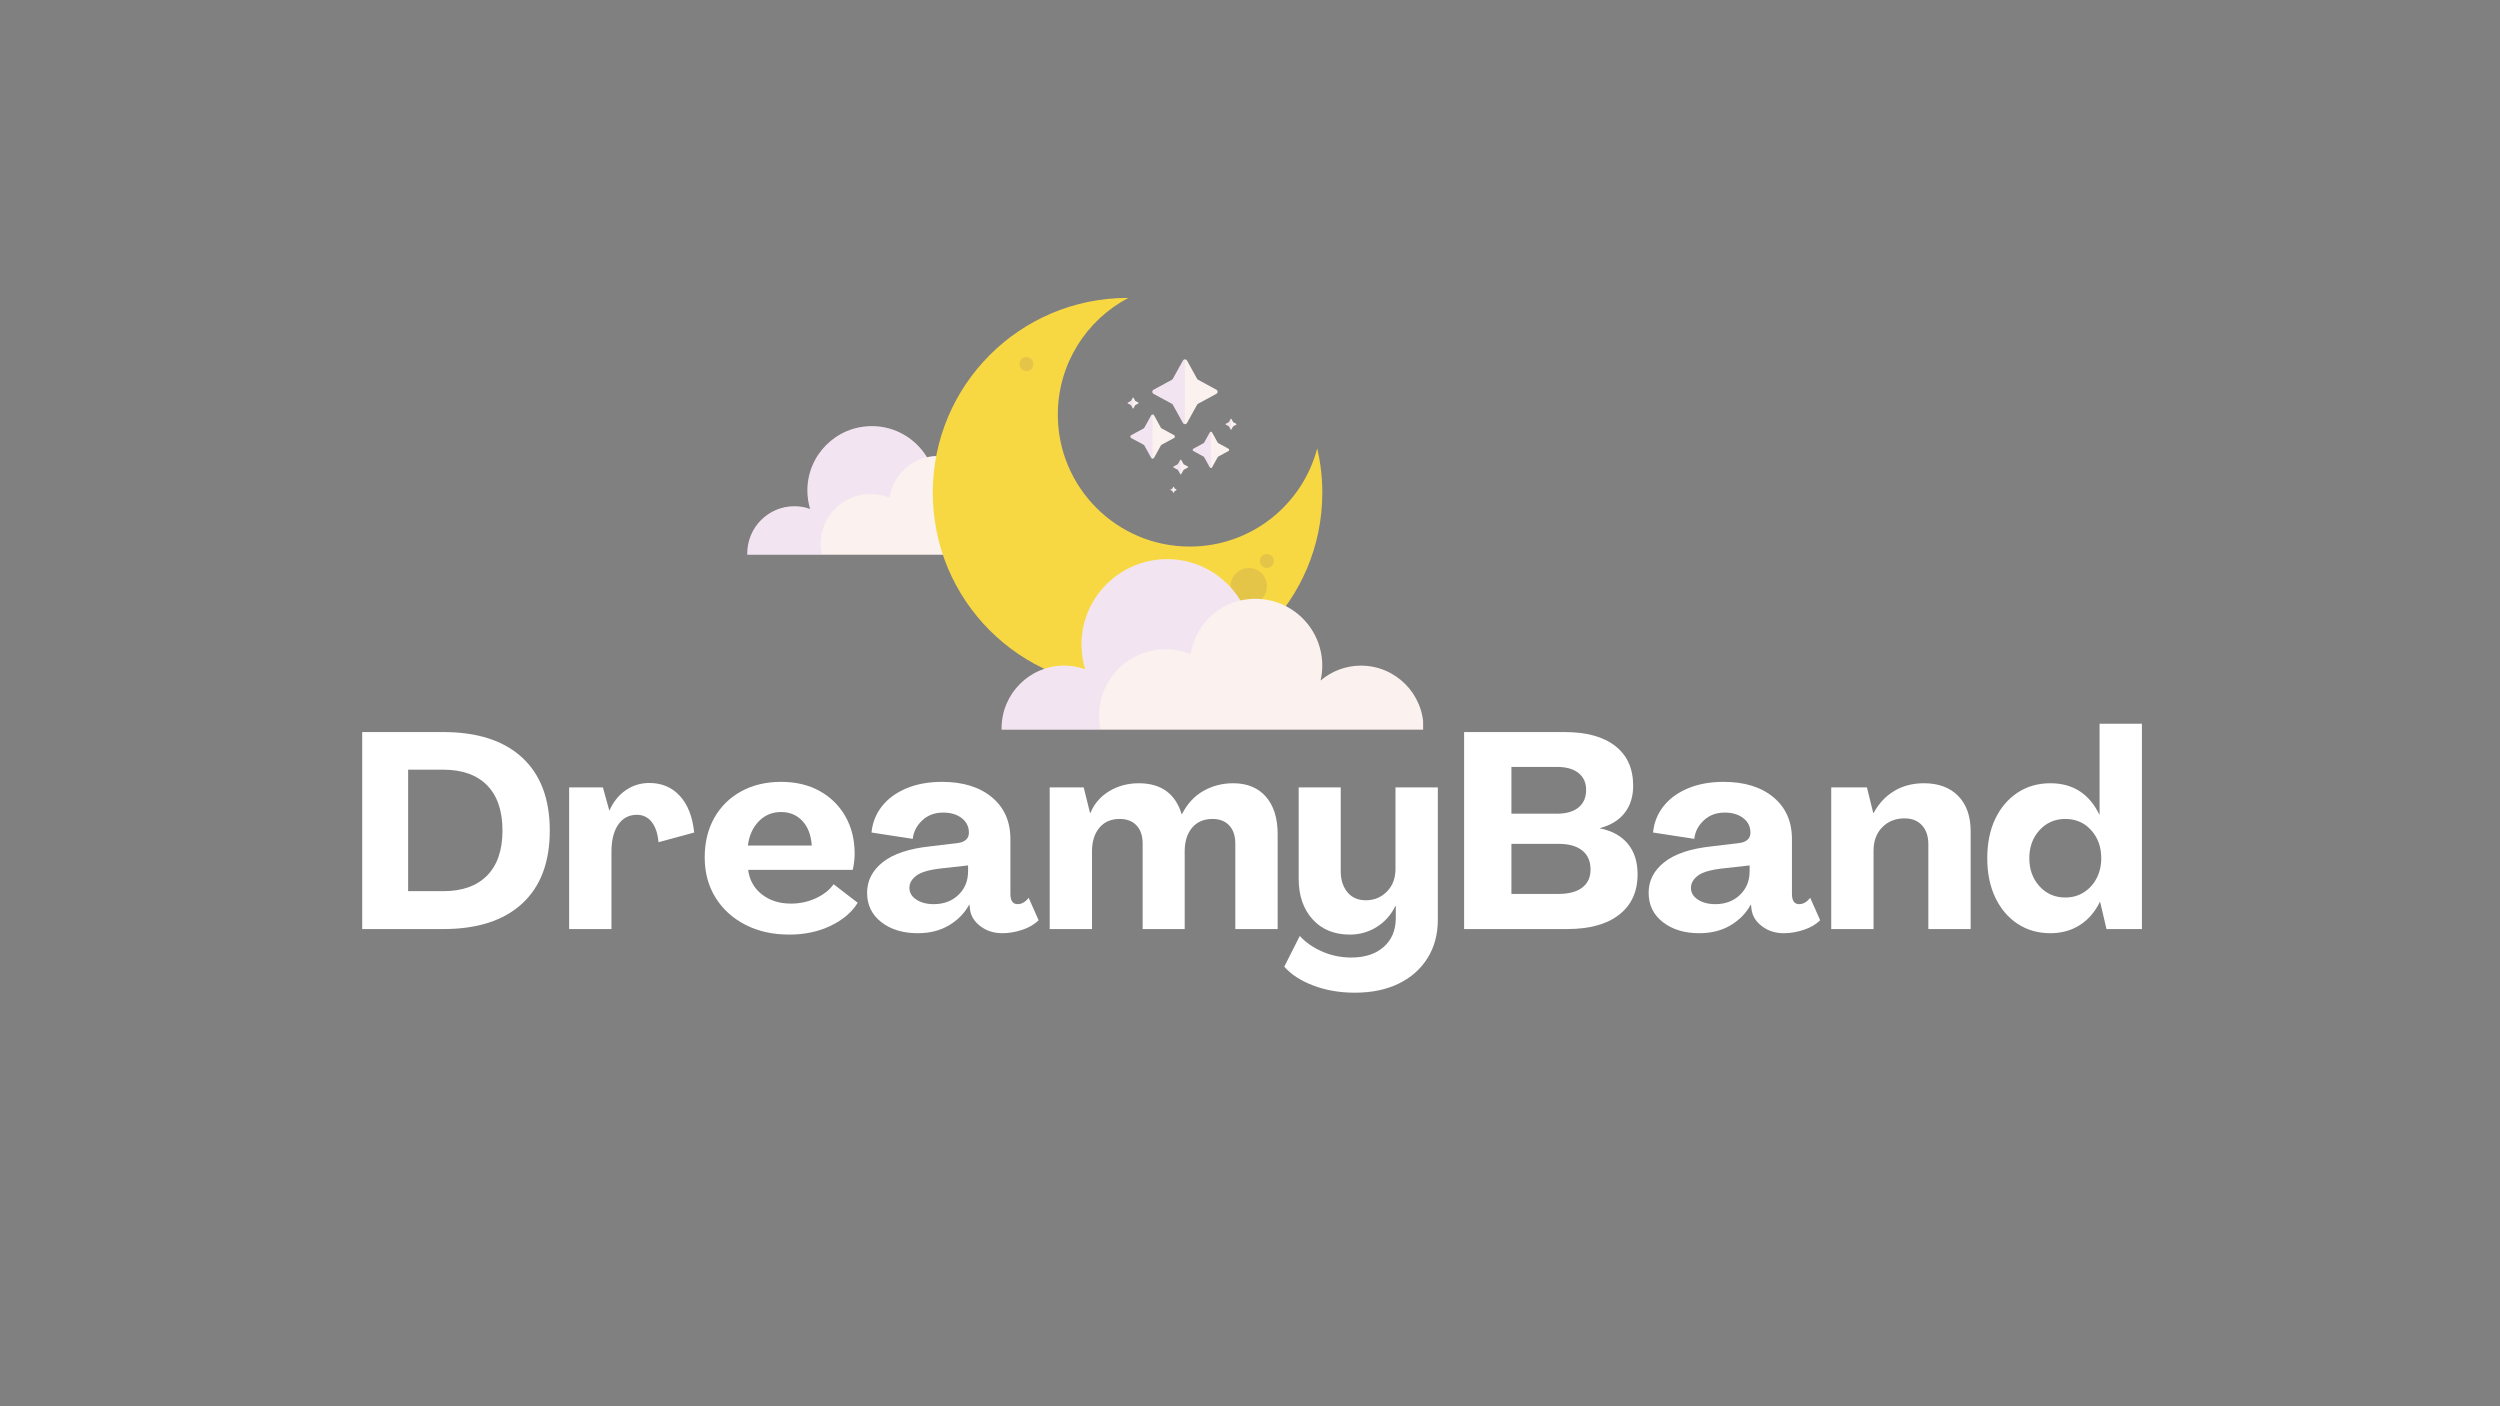 <svg version="1.0" preserveAspectRatio="xMidYMid meet" height="1080" viewBox="0 0 1440 810" zoomAndPan="magnify" width="1920" xmlns:xlink="http://www.w3.org/1999/xlink" xmlns="http://www.w3.org/2000/svg"><rect x="0" y="0" width="1440" height="810" fill="#808080" stroke="none"/><defs><filter id="67caaab5e9" height="100%" width="100%" y="0%" x="0%"><feColorMatrix color-interpolation-filters="sRGB" values="0 0 0 0 1 0 0 0 0 1 0 0 0 0 1 0 0 0 1 0"></feColorMatrix></filter><g></g><clipPath id="7a4dc97558"><path clip-rule="nonzero" d="M 430.43 245.48 L 613.688 245.48 L 613.688 319.684 L 430.43 319.684 Z M 430.43 245.48"></path></clipPath><clipPath id="2012ad23a9"><path clip-rule="nonzero" d="M 430.43 245.48 L 535 245.48 L 535 319.684 L 430.43 319.684 Z M 430.43 245.48"></path></clipPath><mask id="1d1efc539d"><g filter="url(#67caaab5e9)"><rect fill-opacity="0.1" height="972" y="-81" fill="#000000" width="1728" x="-144"></rect></g></mask><clipPath id="8effa98afc"><path clip-rule="nonzero" d="M 0.43 0.48 L 104 0.48 L 104 74.684 L 0.43 74.684 Z M 0.43 0.48"></path></clipPath><clipPath id="4e6239507d"><rect height="75" y="0" width="105" x="0"></rect></clipPath><clipPath id="4164382793"><path clip-rule="nonzero" d="M 537.277 171.602 L 761.52 171.602 L 761.52 395.84 L 537.277 395.84 Z M 537.277 171.602"></path></clipPath><mask id="41d3741b8e"><g filter="url(#67caaab5e9)"><rect fill-opacity="0.1" height="972" y="-81" fill="#000000" width="1728" x="-144"></rect></g></mask><clipPath id="d8ca7dafdd"><path clip-rule="nonzero" d="M 0.48 0.121 L 22 0.121 L 22 21.238 L 0.48 21.238 Z M 0.48 0.121"></path></clipPath><clipPath id="1f7a41ff4d"><rect height="22" y="0" width="23" x="0"></rect></clipPath><mask id="1a680ddfe1"><g filter="url(#67caaab5e9)"><rect fill-opacity="0.1" height="972" y="-81" fill="#000000" width="1728" x="-144"></rect></g></mask><clipPath id="5df1e88829"><rect height="11" y="0" width="11" x="0"></rect></clipPath><mask id="4d864f8340"><g filter="url(#67caaab5e9)"><rect fill-opacity="0.1" height="972" y="-81" fill="#000000" width="1728" x="-144"></rect></g></mask><clipPath id="8bfb618ce3"><path clip-rule="nonzero" d="M 1 0.199 L 9.68 0.199 L 9.68 9 L 1 9 Z M 1 0.199"></path></clipPath><clipPath id="64ab5537a9"><rect height="10" y="0" width="10" x="0"></rect></clipPath><clipPath id="7e5b3a2823"><path clip-rule="nonzero" d="M 576.926 322.109 L 819.723 322.109 L 819.723 420.27 L 576.926 420.27 Z M 576.926 322.109"></path></clipPath><clipPath id="67a42fcead"><path clip-rule="nonzero" d="M 576.926 322.109 L 715 322.109 L 715 420.27 L 576.926 420.27 Z M 576.926 322.109"></path></clipPath><mask id="350f0d626b"><g filter="url(#67caaab5e9)"><rect fill-opacity="0.1" height="972" y="-81" fill="#000000" width="1728" x="-144"></rect></g></mask><clipPath id="c0f4d13d61"><path clip-rule="nonzero" d="M 0.926 0.109 L 138.719 0.109 L 138.719 98.27 L 0.926 98.27 Z M 0.926 0.109"></path></clipPath><clipPath id="b8e7d243fa"><rect height="99" y="0" width="139" x="0"></rect></clipPath><clipPath id="28b9870723"><path clip-rule="nonzero" d="M 663 207.172 L 702 207.172 L 702 245 L 663 245 Z M 663 207.172"></path></clipPath><clipPath id="951500f00d"><path clip-rule="nonzero" d="M 674 280 L 678 280 L 678 283.723 L 674 283.723 Z M 674 280"></path></clipPath><clipPath id="e8cddd61eb"><path clip-rule="nonzero" d="M 705 241 L 712.102 241 L 712.102 248 L 705 248 Z M 705 241"></path></clipPath><clipPath id="df75a6d394"><path clip-rule="nonzero" d="M 649.469 228 L 656 228 L 656 236 L 649.469 236 Z M 649.469 228"></path></clipPath><clipPath id="565ee1dc33"><path clip-rule="nonzero" d="M 663 207.172 L 683 207.172 L 683 245 L 663 245 Z M 663 207.172"></path></clipPath><mask id="8d10a4aabc"><g filter="url(#67caaab5e9)"><rect fill-opacity="0.1" height="972" y="-81" fill="#000000" width="1728" x="-144"></rect></g></mask><clipPath id="3f6c90377a"><path clip-rule="nonzero" d="M 0.359 0.172 L 19.559 0.172 L 19.559 37.559 L 0.359 37.559 Z M 0.359 0.172"></path></clipPath><clipPath id="18a3587190"><rect height="38" y="0" width="20" x="0"></rect></clipPath><mask id="2c923aa613"><g filter="url(#67caaab5e9)"><rect fill-opacity="0.1" height="972" y="-81" fill="#000000" width="1728" x="-144"></rect></g></mask><clipPath id="9230f3b29f"><path clip-rule="nonzero" d="M 0.879 0.398 L 11.922 0.398 L 11.922 21.762 L 0.879 21.762 Z M 0.879 0.398"></path></clipPath><clipPath id="a0aa03040b"><rect height="22" y="0" width="12" x="0"></rect></clipPath><mask id="01a14bcd0f"><g filter="url(#67caaab5e9)"><rect fill-opacity="0.1" height="972" y="-81" fill="#000000" width="1728" x="-144"></rect></g></mask><clipPath id="cc4e4570f9"><path clip-rule="nonzero" d="M 0.602 0.48 L 5.398 0.48 L 5.398 9.602 L 0.602 9.602 Z M 0.602 0.48"></path></clipPath><clipPath id="ed4d5c2e12"><rect height="10" y="0" width="6" x="0"></rect></clipPath><clipPath id="ff4d8b67a3"><path clip-rule="nonzero" d="M 673 280 L 677 280 L 677 283.723 L 673 283.723 Z M 673 280"></path></clipPath><mask id="b25ba6c5e9"><g filter="url(#67caaab5e9)"><rect fill-opacity="0.1" height="972" y="-81" fill="#000000" width="1728" x="-144"></rect></g></mask><clipPath id="a29e537501"><path clip-rule="nonzero" d="M 1 0.078 L 3 0.078 L 3 3.723 L 1 3.723 Z M 1 0.078"></path></clipPath><clipPath id="87d7dab005"><rect height="4" y="0" width="4" x="0"></rect></clipPath><mask id="899587d3f1"><g filter="url(#67caaab5e9)"><rect fill-opacity="0.1" height="972" y="-81" fill="#000000" width="1728" x="-144"></rect></g></mask><clipPath id="5127bf2857"><path clip-rule="nonzero" d="M 0.602 1 L 4.441 1 L 4.441 7.68 L 0.602 7.68 Z M 0.602 1"></path></clipPath><clipPath id="b509641762"><rect height="8" y="0" width="5" x="0"></rect></clipPath><clipPath id="b61c8271f8"><path clip-rule="nonzero" d="M 649.469 228 L 654 228 L 654 236 L 649.469 236 Z M 649.469 228"></path></clipPath><mask id="7c74950621"><g filter="url(#67caaab5e9)"><rect fill-opacity="0.1" height="972" y="-81" fill="#000000" width="1728" x="-144"></rect></g></mask><clipPath id="7c27320775"><path clip-rule="nonzero" d="M 0.469 0.719 L 4 0.719 L 4 7.68 L 0.469 7.68 Z M 0.469 0.719"></path></clipPath><clipPath id="9efce8cc6f"><rect height="8" y="0" width="5" x="0"></rect></clipPath><mask id="34826fba96"><g filter="url(#67caaab5e9)"><rect fill-opacity="0.1" height="972" y="-81" fill="#000000" width="1728" x="-144"></rect></g></mask><clipPath id="80a9cbd3bd"><path clip-rule="nonzero" d="M 1 0.32 L 14 0.32 L 14 26.238 L 1 26.238 Z M 1 0.32"></path></clipPath><clipPath id="7942f5456a"><rect height="27" y="0" width="15" x="0"></rect></clipPath></defs><g fill-opacity="1" fill="#ffffff"><g transform="translate(199.863, 535.136)"><g><path d="M 8.766 0 L 8.766 -113.469 L 55.453 -113.469 C 75.109 -113.469 90.25 -108.578 100.875 -98.797 C 111.5 -89.023 116.812 -75.004 116.812 -56.734 C 116.812 -38.461 111.5 -24.438 100.875 -14.656 C 90.25 -4.883 75.109 0 55.453 0 Z M 35.219 -21.828 L 55.453 -21.828 C 66.398 -21.828 74.82 -24.828 80.719 -30.828 C 86.613 -36.836 89.562 -45.473 89.562 -56.734 C 89.562 -68.098 86.613 -76.781 80.719 -82.781 C 74.82 -88.789 66.398 -91.797 55.453 -91.797 L 35.219 -91.797 Z M 35.219 -21.828"></path></g></g></g><g fill-opacity="1" fill="#ffffff"><g transform="translate(321.448, 535.136)"><g><path d="M 52.594 -84.141 C 59.707 -84.141 65.547 -81.672 70.109 -76.734 C 74.68 -71.797 77.445 -64.754 78.406 -55.609 L 57.844 -50.031 C 57.414 -55.031 56.113 -58.91 53.938 -61.672 C 51.758 -64.43 48.922 -65.812 45.422 -65.812 C 40.848 -65.812 37.258 -63.926 34.656 -60.156 C 32.051 -56.383 30.75 -51.156 30.75 -44.469 L 30.75 0 L 6.375 0 L 6.375 -81.594 L 25.812 -81.594 L 29.484 -68.359 L 29.641 -68.359 C 31.867 -73.359 35 -77.238 39.031 -80 C 43.07 -82.758 47.594 -84.141 52.594 -84.141 Z M 52.594 -84.141"></path></g></g></g><g fill-opacity="1" fill="#ffffff"><g transform="translate(402.24, 535.136)"><g><path d="M 52.422 3.188 C 42.867 3.188 34.426 1.301 27.094 -2.469 C 19.758 -6.238 14.02 -11.469 9.875 -18.156 C 5.738 -24.852 3.672 -32.562 3.672 -41.281 C 3.672 -49.883 5.5 -57.453 9.156 -63.984 C 12.82 -70.516 17.973 -75.613 24.609 -79.281 C 31.254 -82.945 38.938 -84.781 47.656 -84.781 C 56.145 -84.781 63.551 -83.023 69.875 -79.516 C 76.195 -76.016 81.133 -71.156 84.688 -64.938 C 88.25 -58.719 90.031 -51.52 90.031 -43.344 C 90.031 -41.75 89.926 -40.129 89.719 -38.484 C 89.508 -36.836 89.242 -35.379 88.922 -34.109 L 28.688 -34.109 C 29.426 -28.266 32.051 -23.562 36.562 -20 C 41.082 -16.438 46.691 -14.656 53.391 -14.656 C 58.484 -14.656 63.258 -15.691 67.719 -17.766 C 72.188 -19.836 75.586 -22.52 77.922 -25.812 L 91.797 -15.141 C 88.492 -9.723 83.312 -5.312 76.25 -1.906 C 69.188 1.488 61.242 3.188 52.422 3.188 Z M 28.531 -48.125 L 65.344 -48.125 C 64.914 -54.176 63.109 -58.898 59.922 -62.297 C 56.734 -65.703 52.645 -67.406 47.656 -67.406 C 42.551 -67.406 38.27 -65.625 34.812 -62.062 C 31.363 -58.508 29.27 -53.863 28.531 -48.125 Z M 28.531 -48.125"></path></g></g></g><g fill-opacity="1" fill="#ffffff"><g transform="translate(497.054, 535.136)"><g><path d="M 31.547 2.391 C 23.047 2.391 16.062 0.266 10.594 -3.984 C 5.125 -8.234 2.391 -13.863 2.391 -20.875 C 2.391 -27.883 5.414 -33.781 11.469 -38.562 C 17.531 -43.344 26.672 -46.375 38.891 -47.656 L 54.656 -49.562 C 56.57 -49.77 58.113 -50.379 59.281 -51.391 C 60.445 -52.398 61.031 -53.754 61.031 -55.453 C 61.031 -58.961 59.648 -61.781 56.891 -63.906 C 54.129 -66.031 50.57 -67.094 46.219 -67.094 C 41.332 -67.094 37.297 -65.578 34.109 -62.547 C 30.922 -59.516 29.113 -55.984 28.688 -51.953 L 4.938 -55.609 C 5.469 -61.242 7.457 -66.266 10.906 -70.672 C 14.363 -75.086 19.066 -78.539 25.016 -81.031 C 30.961 -83.531 37.816 -84.781 45.578 -84.781 C 57.578 -84.781 67.133 -81.832 74.25 -75.938 C 81.375 -70.039 84.938 -61.992 84.938 -51.797 L 84.938 -20.234 C 84.938 -16.305 86.316 -14.344 89.078 -14.344 C 91.422 -14.344 93.547 -15.562 95.453 -18 L 101.188 -5.094 C 98.75 -2.656 95.586 -0.801 91.703 0.469 C 87.828 1.75 84.031 2.391 80.312 2.391 C 75.426 2.391 71.227 1.062 67.719 -1.594 C 64.219 -4.25 62.203 -7.438 61.672 -11.156 L 61.359 -14.031 L 61.188 -14.031 C 58.531 -9.133 54.648 -5.172 49.547 -2.141 C 44.453 0.879 38.453 2.391 31.547 2.391 Z M 40.797 -14.344 C 46.535 -14.344 51.266 -16.117 54.984 -19.672 C 58.703 -23.234 60.562 -27.781 60.562 -33.312 L 60.562 -36.656 L 44.938 -34.906 C 38.133 -34.156 33.406 -32.77 30.75 -30.75 C 28.094 -28.738 26.766 -26.406 26.766 -23.75 C 26.766 -20.977 28.094 -18.719 30.75 -16.969 C 33.406 -15.219 36.754 -14.344 40.797 -14.344 Z M 40.797 -14.344"></path></g></g></g><g fill-opacity="1" fill="#ffffff"><g transform="translate(598.242, 535.136)"><g><path d="M 6.375 0 L 6.375 -81.594 L 25.969 -81.594 L 29.641 -66.766 L 29.797 -66.766 C 32.023 -72.191 35.66 -76.414 40.703 -79.438 C 45.754 -82.469 51.414 -83.984 57.688 -83.984 C 70.539 -83.984 78.773 -78.035 82.391 -66.141 L 82.547 -66.141 C 85.629 -72.191 89.77 -76.676 94.969 -79.594 C 100.176 -82.52 105.863 -83.984 112.031 -83.984 C 120.102 -83.984 126.395 -81.406 130.906 -76.25 C 135.426 -71.102 137.688 -63.906 137.688 -54.656 L 137.688 0 L 113.297 0 L 113.297 -49.234 C 113.297 -53.703 112.129 -57.18 109.797 -59.672 C 107.461 -62.172 104.273 -63.422 100.234 -63.422 C 95.141 -63.422 91.18 -61.719 88.359 -58.312 C 85.547 -54.914 84.141 -50.406 84.141 -44.781 L 84.141 0 L 59.922 0 L 59.922 -49.234 C 59.922 -53.703 58.75 -57.18 56.406 -59.672 C 54.07 -62.172 50.832 -63.422 46.688 -63.422 C 41.695 -63.422 37.789 -61.719 34.969 -58.312 C 32.156 -54.914 30.75 -50.406 30.75 -44.781 L 30.75 0 Z M 6.375 0"></path></g></g></g><g fill-opacity="1" fill="#ffffff"><g transform="translate(741.818, 535.136)"><g><path d="M 38.562 36.656 C 29.957 36.656 22.039 35.301 14.812 32.594 C 7.594 29.883 1.961 26.242 -2.078 21.672 L 6.859 3.984 C 10.254 7.703 14.582 10.703 19.844 12.984 C 25.102 15.266 30.656 16.406 36.5 16.406 C 44.352 16.406 50.594 14.359 55.219 10.266 C 59.844 6.18 62.156 0.633 62.156 -6.375 L 62.156 -13.391 L 61.984 -13.391 C 59.441 -8.18 55.832 -4.113 51.156 -1.188 C 46.477 1.727 41.328 3.188 35.703 3.188 C 26.672 3.188 19.5 0.238 14.188 -5.656 C 8.875 -11.551 6.219 -19.332 6.219 -29 L 6.219 -81.594 L 30.438 -81.594 L 30.438 -33.312 C 30.438 -28.414 31.711 -24.398 34.266 -21.266 C 36.816 -18.141 40.375 -16.578 44.938 -16.578 C 49.719 -16.578 53.754 -18.25 57.047 -21.594 C 60.336 -24.938 61.984 -29.266 61.984 -34.578 L 61.984 -81.594 L 86.375 -81.594 L 86.375 -5.578 C 86.375 3.023 84.379 10.488 80.391 16.812 C 76.41 23.133 70.859 28.02 63.734 31.469 C 56.617 34.926 48.227 36.656 38.562 36.656 Z M 38.562 36.656"></path></g></g></g><g fill-opacity="1" fill="#ffffff"><g transform="translate(834.561, 535.136)"><g><path d="M 8.766 0 L 8.766 -113.469 L 66.609 -113.469 C 79.254 -113.469 89.004 -110.785 95.859 -105.422 C 102.711 -100.055 106.141 -92.43 106.141 -82.547 C 106.141 -76.273 104.488 -71.039 101.188 -66.844 C 97.895 -62.656 93.172 -59.766 87.016 -58.172 L 87.016 -58 C 93.922 -56.625 99.258 -53.676 103.031 -49.156 C 106.801 -44.645 108.688 -38.773 108.688 -31.547 C 108.688 -21.566 105.148 -13.812 98.078 -8.281 C 91.016 -2.758 81.004 0 68.047 0 Z M 36.016 -66.453 L 62.312 -66.453 C 67.625 -66.453 71.738 -67.645 74.656 -70.031 C 77.582 -72.426 79.047 -75.801 79.047 -80.156 C 79.047 -84.301 77.582 -87.539 74.656 -89.875 C 71.738 -92.219 67.625 -93.391 62.312 -93.391 L 36.016 -93.391 Z M 36.016 -20.234 L 63.109 -20.234 C 69.055 -20.234 73.625 -21.453 76.812 -23.891 C 80 -26.336 81.594 -29.797 81.594 -34.266 C 81.594 -39.047 80 -42.707 76.812 -45.25 C 73.625 -47.801 69.055 -49.078 63.109 -49.078 L 36.016 -49.078 Z M 36.016 -20.234"></path></g></g></g><g fill-opacity="1" fill="#ffffff"><g transform="translate(947.223, 535.136)"><g><path d="M 31.547 2.391 C 23.047 2.391 16.062 0.266 10.594 -3.984 C 5.125 -8.234 2.391 -13.863 2.391 -20.875 C 2.391 -27.883 5.414 -33.781 11.469 -38.562 C 17.531 -43.344 26.672 -46.375 38.891 -47.656 L 54.656 -49.562 C 56.57 -49.77 58.113 -50.379 59.281 -51.391 C 60.445 -52.398 61.031 -53.754 61.031 -55.453 C 61.031 -58.961 59.648 -61.781 56.891 -63.906 C 54.129 -66.031 50.57 -67.094 46.219 -67.094 C 41.332 -67.094 37.297 -65.578 34.109 -62.547 C 30.922 -59.516 29.113 -55.984 28.688 -51.953 L 4.938 -55.609 C 5.469 -61.242 7.457 -66.266 10.906 -70.672 C 14.363 -75.086 19.066 -78.539 25.016 -81.031 C 30.961 -83.531 37.816 -84.781 45.578 -84.781 C 57.578 -84.781 67.133 -81.832 74.25 -75.938 C 81.375 -70.039 84.938 -61.992 84.938 -51.797 L 84.938 -20.234 C 84.938 -16.305 86.316 -14.344 89.078 -14.344 C 91.422 -14.344 93.547 -15.562 95.453 -18 L 101.188 -5.094 C 98.75 -2.656 95.586 -0.801 91.703 0.469 C 87.828 1.75 84.031 2.391 80.312 2.391 C 75.426 2.391 71.227 1.062 67.719 -1.594 C 64.219 -4.25 62.203 -7.438 61.672 -11.156 L 61.359 -14.031 L 61.188 -14.031 C 58.531 -9.133 54.648 -5.172 49.547 -2.141 C 44.453 0.879 38.453 2.391 31.547 2.391 Z M 40.797 -14.344 C 46.535 -14.344 51.266 -16.117 54.984 -19.672 C 58.703 -23.234 60.562 -27.781 60.562 -33.312 L 60.562 -36.656 L 44.938 -34.906 C 38.133 -34.156 33.406 -32.77 30.75 -30.75 C 28.094 -28.738 26.766 -26.406 26.766 -23.75 C 26.766 -20.977 28.094 -18.719 30.75 -16.969 C 33.406 -15.219 36.754 -14.344 40.797 -14.344 Z M 40.797 -14.344"></path></g></g></g><g fill-opacity="1" fill="#ffffff"><g transform="translate(1048.411, 535.136)"><g><path d="M 59.766 -83.984 C 68.148 -83.984 74.734 -81.539 79.516 -76.656 C 84.297 -71.77 86.688 -64.969 86.688 -56.25 L 86.688 0 L 62.312 0 L 62.312 -48.766 C 62.312 -53.441 61.086 -57.109 58.641 -59.766 C 56.203 -62.422 52.859 -63.75 48.609 -63.75 C 43.398 -63.75 39.117 -62.047 35.766 -58.641 C 32.422 -55.242 30.75 -50.727 30.75 -45.094 L 30.75 0 L 6.375 0 L 6.375 -81.594 L 26.938 -81.594 L 30.594 -66.766 L 30.75 -66.766 C 33.727 -72.297 37.688 -76.547 42.625 -79.516 C 47.562 -82.492 53.273 -83.984 59.766 -83.984 Z M 59.766 -83.984"></path></g></g></g><g fill-opacity="1" fill="#ffffff"><g transform="translate(1140.994, 535.136)"><g><path d="M 40 2.391 C 32.883 2.391 26.586 0.582 21.109 -3.031 C 15.641 -6.645 11.363 -11.691 8.281 -18.172 C 5.207 -24.648 3.672 -32.191 3.672 -40.797 C 3.672 -49.504 5.207 -57.07 8.281 -63.5 C 11.363 -69.926 15.641 -74.945 21.109 -78.562 C 26.586 -82.176 32.883 -83.984 40 -83.984 C 52.957 -83.984 62.359 -77.977 68.203 -65.969 L 68.359 -65.969 L 68.359 -118.25 L 92.75 -118.25 L 92.75 0 L 72.344 0 L 68.688 -15.625 L 68.531 -15.625 C 65.656 -9.781 61.773 -5.316 56.891 -2.234 C 52.004 0.848 46.375 2.391 40 2.391 Z M 48.609 -18.172 C 52.641 -18.172 56.223 -19.176 59.359 -21.188 C 62.492 -23.207 64.938 -25.914 66.688 -29.312 C 68.445 -32.719 69.328 -36.547 69.328 -40.797 C 69.328 -47.273 67.383 -52.664 63.5 -56.969 C 59.625 -61.27 54.66 -63.422 48.609 -63.422 C 42.66 -63.422 37.719 -61.27 33.781 -56.969 C 29.852 -52.664 27.891 -47.273 27.891 -40.797 C 27.891 -34.316 29.852 -28.926 33.781 -24.625 C 37.719 -20.32 42.66 -18.172 48.609 -18.172 Z M 48.609 -18.172"></path></g></g></g><g clip-path="url(#7a4dc97558)"><path fill-rule="nonzero" fill-opacity="1" d="M 613.305 318.719 C 613.305 318.965 613.305 319.27 613.305 319.512 L 430.438 319.512 C 430.438 319.27 430.438 318.965 430.438 318.719 C 430.438 303.785 442.57 291.594 457.566 291.594 C 460.734 291.594 463.781 292.145 466.648 293.18 C 465.609 289.766 465.062 286.168 465.062 282.453 C 465.062 262.031 481.703 245.453 502.184 245.453 C 515.656 245.453 527.418 252.645 533.941 263.371 C 536.016 262.883 538.211 262.641 540.402 262.641 C 545.461 262.641 550.277 263.922 554.422 266.238 C 563.383 271.176 569.418 280.684 569.418 291.594 C 569.418 293.789 569.176 295.984 568.688 298.055 C 573.441 294.031 579.535 291.594 586.242 291.594 C 601.176 291.656 613.305 303.785 613.305 318.719 Z M 613.305 318.719" fill="#fbf1ef"></path></g><g clip-path="url(#2012ad23a9)"><g mask="url(#1d1efc539d)"><g transform="matrix(1, 0, 0, 1, 430, 245)"><g clip-path="url(#4e6239507d)"><g clip-path="url(#8effa98afc)"><path fill-rule="nonzero" fill-opacity="1" d="M 103.82 18.312 C 92.727 20.992 84.133 30.199 82.363 41.656 C 79.012 40.316 75.355 39.523 71.512 39.523 C 55.605 39.523 42.68 52.387 42.68 68.355 C 42.68 70.488 42.926 72.562 43.352 74.574 L 0.438 74.574 C 0.438 74.328 0.438 74.023 0.438 73.781 C 0.438 58.848 12.57 46.656 27.566 46.656 C 30.734 46.656 33.781 47.203 36.648 48.242 C 35.609 44.828 35.062 41.23 35.062 37.512 C 35.062 17.031 51.703 0.453 72.184 0.453 C 85.594 0.453 97.359 7.582 103.82 18.312 Z M 103.82 18.312" fill="#b175ff"></path></g></g></g></g></g><g clip-path="url(#4164382793)"><path fill-rule="nonzero" fill-opacity="1" d="M 761.652 283.785 C 761.652 345.715 711.465 395.973 649.465 395.973 C 587.465 395.973 537.277 345.789 537.277 283.785 C 537.277 221.859 587.465 171.602 649.465 171.602 L 649.914 171.602 C 625.758 184.316 609.301 209.668 609.301 238.836 C 609.301 280.793 643.332 314.824 685.289 314.824 C 720.59 314.824 750.207 290.816 758.734 258.207 C 760.605 266.434 761.652 274.961 761.652 283.785 Z M 761.652 283.785" fill="#f8d842"></path></g><g mask="url(#41d3741b8e)"><g transform="matrix(1, 0, 0, 1, 708, 327)"><g clip-path="url(#1f7a41ff4d)"><g clip-path="url(#d8ca7dafdd)"><path fill-rule="nonzero" fill-opacity="1" d="M 21.789 10.637 C 21.789 11.324 21.723 12.004 21.59 12.68 C 21.457 13.352 21.258 14.008 20.992 14.645 C 20.73 15.277 20.406 15.883 20.027 16.453 C 19.645 17.023 19.211 17.555 18.723 18.039 C 18.238 18.527 17.707 18.961 17.137 19.34 C 16.566 19.723 15.961 20.047 15.328 20.309 C 14.691 20.574 14.035 20.77 13.363 20.906 C 12.688 21.039 12.008 21.105 11.32 21.105 C 10.633 21.105 9.953 21.039 9.277 20.906 C 8.602 20.77 7.949 20.574 7.312 20.309 C 6.676 20.047 6.074 19.723 5.504 19.34 C 4.93 18.961 4.402 18.527 3.914 18.039 C 3.43 17.555 2.996 17.023 2.613 16.453 C 2.23 15.883 1.91 15.277 1.645 14.645 C 1.383 14.008 1.184 13.352 1.051 12.68 C 0.918 12.004 0.848 11.324 0.848 10.637 C 0.848 9.949 0.918 9.266 1.051 8.594 C 1.184 7.918 1.383 7.266 1.645 6.629 C 1.91 5.992 2.23 5.391 2.613 4.82 C 2.996 4.246 3.43 3.719 3.914 3.23 C 4.402 2.746 4.93 2.312 5.504 1.93 C 6.074 1.547 6.676 1.227 7.312 0.961 C 7.949 0.699 8.602 0.5 9.277 0.367 C 9.953 0.23 10.633 0.164 11.32 0.164 C 12.008 0.164 12.688 0.23 13.363 0.367 C 14.035 0.5 14.691 0.699 15.328 0.961 C 15.961 1.227 16.566 1.547 17.137 1.93 C 17.707 2.312 18.238 2.746 18.723 3.23 C 19.211 3.719 19.645 4.246 20.027 4.82 C 20.406 5.391 20.73 5.992 20.992 6.629 C 21.258 7.266 21.457 7.918 21.59 8.594 C 21.723 9.266 21.789 9.949 21.789 10.637 Z M 21.789 10.637" fill="#2d1674"></path></g></g></g></g><g mask="url(#1a680ddfe1)"><g transform="matrix(1, 0, 0, 1, 724, 318)"><g clip-path="url(#5df1e88829)"><path fill-rule="nonzero" fill-opacity="1" d="M 9.754 5.125 C 9.754 5.391 9.73 5.652 9.676 5.914 C 9.625 6.176 9.547 6.426 9.445 6.672 C 9.344 6.918 9.223 7.148 9.074 7.371 C 8.926 7.59 8.758 7.793 8.57 7.98 C 8.383 8.168 8.18 8.336 7.961 8.484 C 7.738 8.633 7.508 8.758 7.262 8.859 C 7.016 8.961 6.766 9.035 6.504 9.086 C 6.242 9.141 5.98 9.164 5.715 9.164 C 5.449 9.164 5.188 9.141 4.93 9.086 C 4.668 9.035 4.414 8.961 4.172 8.859 C 3.926 8.758 3.691 8.633 3.473 8.484 C 3.25 8.336 3.047 8.168 2.859 7.98 C 2.672 7.793 2.504 7.59 2.359 7.371 C 2.211 7.148 2.086 6.918 1.984 6.672 C 1.883 6.426 1.805 6.176 1.754 5.914 C 1.703 5.652 1.676 5.391 1.676 5.125 C 1.676 4.859 1.703 4.598 1.754 4.34 C 1.805 4.078 1.883 3.824 1.984 3.582 C 2.086 3.336 2.211 3.102 2.359 2.883 C 2.504 2.66 2.672 2.457 2.859 2.27 C 3.047 2.082 3.25 1.914 3.473 1.77 C 3.691 1.621 3.926 1.496 4.172 1.395 C 4.414 1.293 4.668 1.219 4.93 1.164 C 5.188 1.113 5.449 1.086 5.715 1.086 C 5.98 1.086 6.242 1.113 6.504 1.164 C 6.766 1.219 7.016 1.293 7.262 1.395 C 7.508 1.496 7.738 1.621 7.961 1.77 C 8.18 1.914 8.383 2.082 8.57 2.27 C 8.758 2.457 8.926 2.66 9.074 2.883 C 9.223 3.102 9.344 3.336 9.445 3.582 C 9.547 3.824 9.625 4.078 9.676 4.34 C 9.73 4.598 9.754 4.859 9.754 5.125 Z M 9.754 5.125" fill="#2d1674"></path></g></g></g><g mask="url(#4d864f8340)"><g transform="matrix(1, 0, 0, 1, 586, 205)"><g clip-path="url(#64ab5537a9)"><g clip-path="url(#8bfb618ce3)"><path fill-rule="nonzero" fill-opacity="1" d="M 9.242 4.742 C 9.242 5.008 9.215 5.27 9.164 5.531 C 9.113 5.793 9.035 6.043 8.934 6.289 C 8.832 6.535 8.707 6.766 8.562 6.988 C 8.414 7.207 8.246 7.41 8.059 7.598 C 7.871 7.785 7.668 7.953 7.445 8.102 C 7.227 8.25 6.992 8.375 6.75 8.477 C 6.504 8.574 6.25 8.652 5.992 8.703 C 5.73 8.758 5.469 8.781 5.203 8.781 C 4.938 8.781 4.676 8.758 4.414 8.703 C 4.156 8.652 3.902 8.574 3.656 8.477 C 3.414 8.375 3.18 8.25 2.961 8.102 C 2.738 7.953 2.535 7.785 2.348 7.598 C 2.16 7.41 1.992 7.207 1.844 6.988 C 1.699 6.766 1.574 6.535 1.473 6.289 C 1.371 6.043 1.293 5.793 1.242 5.531 C 1.191 5.27 1.164 5.008 1.164 4.742 C 1.164 4.477 1.191 4.215 1.242 3.957 C 1.293 3.695 1.371 3.441 1.473 3.199 C 1.574 2.953 1.699 2.719 1.844 2.5 C 1.992 2.277 2.16 2.074 2.348 1.887 C 2.535 1.699 2.738 1.531 2.961 1.387 C 3.18 1.238 3.414 1.113 3.656 1.012 C 3.902 0.91 4.156 0.836 4.414 0.781 C 4.676 0.73 4.938 0.703 5.203 0.703 C 5.469 0.703 5.73 0.73 5.992 0.781 C 6.25 0.836 6.504 0.91 6.75 1.012 C 6.992 1.113 7.227 1.238 7.445 1.387 C 7.668 1.531 7.871 1.699 8.059 1.887 C 8.246 2.074 8.414 2.277 8.562 2.5 C 8.707 2.719 8.832 2.953 8.934 3.199 C 9.035 3.441 9.113 3.695 9.164 3.957 C 9.215 4.215 9.242 4.477 9.242 4.742 Z M 9.242 4.742" fill="#2d1674"></path></g></g></g></g><g clip-path="url(#7e5b3a2823)"><path fill-rule="nonzero" fill-opacity="1" d="M 819.953 419.438 C 819.953 419.762 819.953 420.168 819.953 420.492 L 576.934 420.492 C 576.934 420.168 576.934 419.762 576.934 419.438 C 576.934 399.59 593.055 383.391 612.984 383.391 C 617.195 383.391 621.246 384.121 625.055 385.496 C 623.676 380.961 622.945 376.18 622.945 371.238 C 622.945 344.102 645.062 322.07 672.281 322.07 C 690.184 322.07 705.816 331.629 714.484 345.883 C 717.238 345.238 720.152 344.914 723.07 344.914 C 729.793 344.914 736.191 346.613 741.703 349.691 C 753.609 356.254 761.629 368.891 761.629 383.391 C 761.629 386.309 761.305 389.223 760.656 391.977 C 766.977 386.629 775.078 383.391 783.988 383.391 C 803.832 383.473 819.953 399.59 819.953 419.438 Z M 819.953 419.438" fill="#fbf1ef"></path></g><g clip-path="url(#67a42fcead)"><g mask="url(#350f0d626b)"><g transform="matrix(1, 0, 0, 1, 576, 322)"><g clip-path="url(#b8e7d243fa)"><g clip-path="url(#c0f4d13d61)"><path fill-rule="nonzero" fill-opacity="1" d="M 138.32 23.805 C 123.578 27.367 112.156 39.602 109.809 54.828 C 105.352 53.047 100.492 51.992 95.387 51.992 C 74.246 51.992 57.074 69.086 57.074 90.309 C 57.074 93.145 57.398 95.898 57.965 98.574 L 0.934 98.574 C 0.934 98.25 0.934 97.844 0.934 97.52 C 0.934 77.672 17.055 61.473 36.984 61.473 C 41.195 61.473 45.246 62.199 49.055 63.578 C 47.676 59.043 46.945 54.262 46.945 49.32 C 46.945 22.102 69.062 0.07 96.281 0.07 C 114.102 0.07 129.734 9.547 138.32 23.805 Z M 138.32 23.805" fill="#b175ff"></path></g></g></g></g></g><g clip-path="url(#28b9870723)"><path fill-rule="nonzero" fill-opacity="1" d="M 683.734 207.699 L 689.531 218.188 C 689.66 218.418 689.84 218.598 690.07 218.727 L 700.637 224.473 C 701.586 224.984 701.586 226.32 700.637 226.832 L 690.07 232.578 C 689.84 232.707 689.66 232.887 689.531 233.117 L 683.734 243.605 C 683.223 244.531 681.863 244.531 681.352 243.605 L 675.555 233.117 C 675.426 232.887 675.246 232.707 675.016 232.578 L 664.449 226.859 C 663.5 226.344 663.5 225.012 664.449 224.496 L 675.016 218.754 C 675.246 218.625 675.426 218.445 675.555 218.215 L 681.352 207.723 C 681.863 206.773 683.223 206.773 683.734 207.699 Z M 683.734 207.699" fill="#fbf1ef"></path></g><path fill-rule="nonzero" fill-opacity="1" d="M 698.176 249.07 L 701.406 254.941 C 701.484 255.07 701.586 255.176 701.715 255.25 L 707.613 258.457 C 708.152 258.738 708.152 259.484 707.613 259.789 L 701.715 262.996 C 701.586 263.074 701.484 263.176 701.406 263.305 L 698.176 269.18 C 697.895 269.691 697.125 269.691 696.844 269.18 L 693.609 263.305 C 693.535 263.176 693.43 263.074 693.301 262.996 L 687.402 259.789 C 686.863 259.508 686.863 258.766 687.402 258.457 L 693.301 255.25 C 693.43 255.176 693.535 255.07 693.609 254.941 L 696.844 249.07 C 697.125 248.555 697.895 248.555 698.176 249.07 Z M 698.176 249.07" fill="#fbf1ef"></path><path fill-rule="nonzero" fill-opacity="1" d="M 680.375 264.922 L 681.711 267.305 C 681.734 267.355 681.785 267.41 681.836 267.434 L 684.25 268.742 C 684.453 268.871 684.453 269.18 684.25 269.281 L 681.836 270.59 C 681.785 270.613 681.734 270.664 681.711 270.719 L 680.375 273.102 C 680.246 273.309 679.941 273.309 679.836 273.102 L 678.504 270.719 C 678.477 270.664 678.426 270.613 678.375 270.59 L 675.965 269.281 C 675.758 269.152 675.758 268.844 675.965 268.742 L 678.375 267.434 C 678.426 267.41 678.477 267.355 678.504 267.305 L 679.836 264.922 C 679.941 264.715 680.273 264.715 680.375 264.922 Z M 680.375 264.922" fill="#fbf1ef"></path><g clip-path="url(#951500f00d)"><path fill-rule="nonzero" fill-opacity="1" d="M 676.066 280.359 L 676.633 281.387 C 676.633 281.414 676.656 281.438 676.684 281.438 L 677.707 282.004 C 677.812 282.055 677.812 282.184 677.707 282.234 L 676.684 282.797 C 676.656 282.797 676.633 282.824 676.633 282.848 L 676.066 283.875 C 676.016 283.977 675.887 283.977 675.836 283.875 L 675.273 282.848 C 675.273 282.824 675.246 282.797 675.219 282.797 L 674.195 282.234 C 674.09 282.184 674.09 282.055 674.195 282.004 L 675.219 281.438 C 675.246 281.438 675.273 281.414 675.273 281.387 L 675.836 280.359 C 675.887 280.285 676.016 280.285 676.066 280.359 Z M 676.066 280.359" fill="#fbf1ef"></path></g><g clip-path="url(#e8cddd61eb)"><path fill-rule="nonzero" fill-opacity="1" d="M 709.281 241.273 L 710.258 243.066 C 710.281 243.117 710.309 243.145 710.359 243.172 L 712.156 244.145 C 712.309 244.223 712.309 244.453 712.156 244.555 L 710.359 245.531 C 710.309 245.555 710.281 245.582 710.258 245.633 L 709.281 247.43 C 709.203 247.582 708.973 247.582 708.871 247.43 L 707.898 245.633 C 707.871 245.582 707.844 245.555 707.793 245.531 L 706 244.555 C 705.844 244.477 705.844 244.246 706 244.145 L 707.793 243.172 C 707.844 243.145 707.871 243.117 707.898 243.066 L 708.871 241.273 C 708.949 241.117 709.18 241.117 709.281 241.273 Z M 709.281 241.273" fill="#fbf1ef"></path></g><g clip-path="url(#df75a6d394)"><path fill-rule="nonzero" fill-opacity="1" d="M 652.879 229.062 L 653.855 230.859 C 653.879 230.91 653.906 230.938 653.957 230.961 L 655.754 231.938 C 655.906 232.012 655.906 232.242 655.754 232.348 L 653.957 233.32 C 653.906 233.348 653.879 233.371 653.855 233.422 L 652.879 235.219 C 652.805 235.371 652.574 235.371 652.469 235.219 L 651.496 233.422 C 651.469 233.371 651.445 233.348 651.395 233.32 L 649.598 232.348 C 649.445 232.27 649.445 232.039 649.598 231.938 L 651.395 230.961 C 651.445 230.938 651.469 230.91 651.496 230.859 L 652.469 229.062 C 652.574 228.91 652.805 228.91 652.879 229.062 Z M 652.879 229.062" fill="#fbf1ef"></path></g><path fill-rule="nonzero" fill-opacity="1" d="M 664.73 239.219 L 668.68 246.375 C 668.758 246.531 668.887 246.66 669.039 246.734 L 676.273 250.66 C 676.914 251.02 676.914 251.918 676.273 252.277 L 669.039 256.199 C 668.887 256.277 668.758 256.406 668.68 256.559 L 664.73 263.715 C 664.371 264.355 663.449 264.355 663.09 263.715 L 659.137 256.559 C 659.062 256.406 658.934 256.277 658.781 256.199 L 651.547 252.301 C 650.906 251.941 650.906 251.043 651.547 250.684 L 658.781 246.762 C 658.934 246.684 659.062 246.555 659.137 246.402 L 663.09 239.246 C 663.449 238.578 664.371 238.578 664.73 239.219 Z M 664.73 239.219" fill="#fbf1ef"></path><g clip-path="url(#565ee1dc33)"><g mask="url(#8d10a4aabc)"><g transform="matrix(1, 0, 0, 1, 663, 207)"><g clip-path="url(#18a3587190)"><g clip-path="url(#3f6c90377a)"><path fill-rule="nonzero" fill-opacity="1" d="M 19.531 0.004 L 19.531 37.324 C 19.07 37.324 18.605 37.094 18.324 36.633 L 12.527 26.141 C 12.398 25.91 12.219 25.73 11.988 25.602 L 1.449 19.859 C 0.5 19.344 0.5 18.012 1.449 17.496 L 12.039 11.754 C 12.273 11.625 12.449 11.445 12.578 11.215 L 18.375 0.723 C 18.605 0.238 19.07 0.004 19.531 0.004 Z M 19.531 0.004" fill="#b175ff"></path></g></g></g></g></g><g mask="url(#2c923aa613)"><g transform="matrix(1, 0, 0, 1, 686, 248)"><g clip-path="url(#a0aa03040b)"><g clip-path="url(#9230f3b29f)"><path fill-rule="nonzero" fill-opacity="1" d="M 11.508 0.684 L 11.508 21.535 C 11.254 21.535 10.996 21.41 10.844 21.152 L 7.609 15.277 C 7.535 15.152 7.43 15.047 7.301 14.973 L 1.379 11.766 C 0.84 11.484 0.84 10.738 1.379 10.43 L 7.301 7.227 C 7.43 7.148 7.535 7.047 7.609 6.918 L 10.844 1.043 C 10.996 0.812 11.254 0.684 11.508 0.684 Z M 11.508 0.684" fill="#b175ff"></path></g></g></g></g><g mask="url(#01a14bcd0f)"><g transform="matrix(1, 0, 0, 1, 675, 264)"><g clip-path="url(#ed4d5c2e12)"><g clip-path="url(#cc4e4570f9)"><path fill-rule="nonzero" fill-opacity="1" d="M 5.121 0.766 L 5.121 9.281 C 5.016 9.281 4.914 9.23 4.836 9.129 L 3.504 6.719 C 3.477 6.664 3.426 6.613 3.375 6.59 L 0.965 5.281 C 0.758 5.152 0.758 4.844 0.965 4.742 L 3.375 3.434 C 3.426 3.41 3.477 3.355 3.504 3.305 L 4.836 0.922 C 4.887 0.816 4.992 0.766 5.121 0.766 Z M 5.121 0.766" fill="#b175ff"></path></g></g></g></g><g clip-path="url(#ff4d8b67a3)"><g mask="url(#b25ba6c5e9)"><g transform="matrix(1, 0, 0, 1, 673, 280)"><g clip-path="url(#87d7dab005)"><g clip-path="url(#a29e537501)"><path fill-rule="nonzero" fill-opacity="1" d="M 2.938 0.309 L 2.938 3.953 C 2.887 3.953 2.836 3.926 2.809 3.875 L 2.246 2.848 C 2.246 2.824 2.219 2.797 2.195 2.797 L 1.168 2.234 C 1.066 2.184 1.066 2.055 1.168 2.004 L 2.195 1.438 C 2.219 1.438 2.246 1.414 2.246 1.387 L 2.809 0.359 C 2.863 0.309 2.887 0.309 2.938 0.309 Z M 2.938 0.309" fill="#b175ff"></path></g></g></g></g></g><g mask="url(#899587d3f1)"><g transform="matrix(1, 0, 0, 1, 705, 240)"><g clip-path="url(#b509641762)"><g clip-path="url(#5127bf2857)"><path fill-rule="nonzero" fill-opacity="1" d="M 4.078 1.145 L 4.078 7.504 C 4 7.504 3.922 7.453 3.871 7.375 L 2.898 5.582 C 2.871 5.555 2.844 5.504 2.793 5.48 L 1 4.504 C 0.844 4.426 0.844 4.195 1 4.094 L 2.793 3.117 C 2.82 3.094 2.871 3.066 2.898 3.016 L 3.871 1.223 C 3.898 1.195 3.973 1.145 4.078 1.145 Z M 4.078 1.145" fill="#b175ff"></path></g></g></g></g><g clip-path="url(#b61c8271f8)"><g mask="url(#7c74950621)"><g transform="matrix(1, 0, 0, 1, 649, 228)"><g clip-path="url(#9efce8cc6f)"><g clip-path="url(#7c27320775)"><path fill-rule="nonzero" fill-opacity="1" d="M 3.676 0.961 L 3.676 7.32 C 3.598 7.32 3.52 7.27 3.469 7.195 L 2.496 5.398 C 2.469 5.371 2.445 5.32 2.395 5.297 L 0.598 4.32 C 0.445 4.242 0.445 4.012 0.598 3.91 L 2.395 2.938 C 2.418 2.91 2.469 2.883 2.496 2.832 L 3.469 1.039 C 3.52 0.988 3.598 0.961 3.676 0.961 Z M 3.676 0.961" fill="#b175ff"></path></g></g></g></g></g><g mask="url(#34826fba96)"><g transform="matrix(1, 0, 0, 1, 650, 238)"><g clip-path="url(#7942f5456a)"><g clip-path="url(#80a9cbd3bd)"><path fill-rule="nonzero" fill-opacity="1" d="M 13.91 0.734 L 13.91 26.203 C 13.602 26.203 13.27 26.047 13.09 25.715 L 9.137 18.559 C 9.062 18.406 8.934 18.277 8.781 18.199 L 1.547 14.301 C 0.906 13.941 0.906 13.043 1.547 12.684 L 8.781 8.762 C 8.934 8.684 9.062 8.555 9.137 8.402 L 13.09 1.246 C 13.27 0.914 13.602 0.734 13.91 0.734 Z M 13.91 0.734" fill="#b175ff"></path></g></g></g></g></svg>
